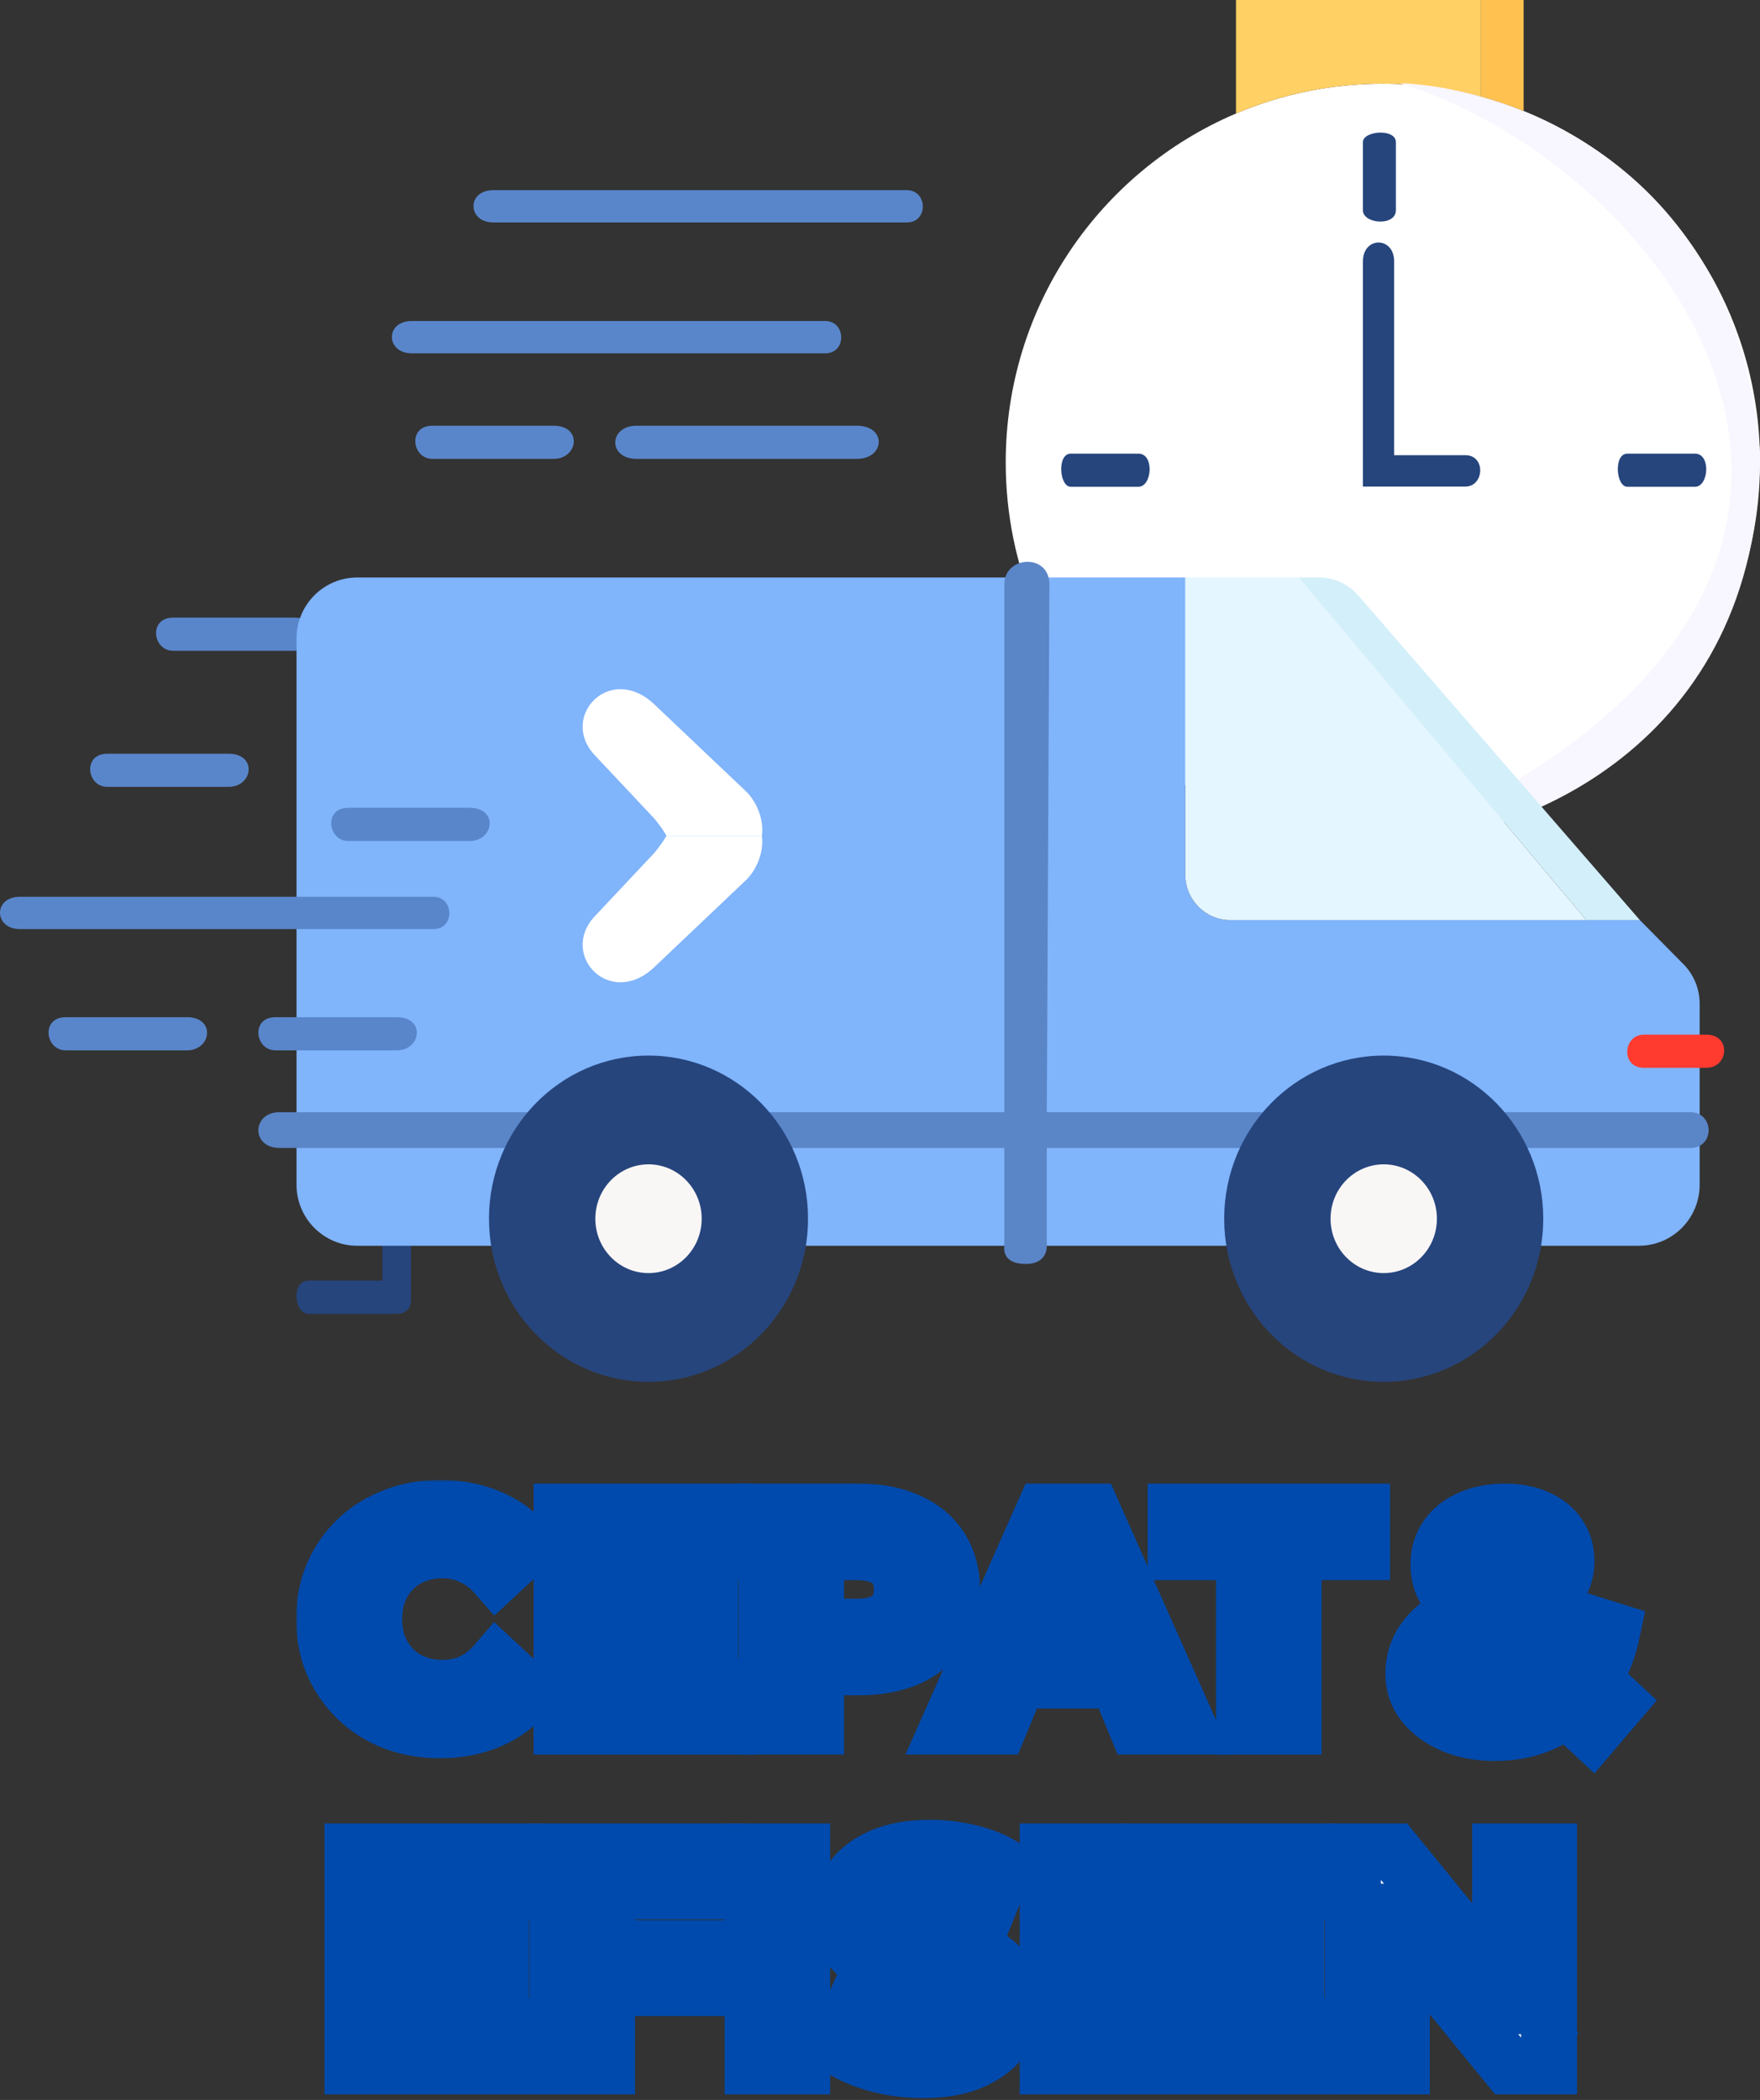 <svg width="440" height="525" viewBox="0 0 440 525" fill="none" xmlns="http://www.w3.org/2000/svg">
<rect x="0" y="0" width="440" height="525" fill="#333333" stroke="none"/>
<path d="M102.739 304.715V325.078C102.739 327.719 100.629 328.711 98.701 328.403C98.515 328.439 98.321 328.457 98.119 328.457H77.088C73.526 328.457 72.775 320.169 77.088 320.169H95.586V304.715C95.586 301.266 102.739 300.539 102.739 304.715Z" fill="#26457D"/>
<path d="M73.606 154.412H43.282C37.064 154.412 38.146 162.7 43.282 162.7H73.606C79.763 162.7 80.847 154.412 73.606 154.412Z" fill="#5986CB"/>
<path d="M440 115.59C440 167.867 397.787 210.246 345.714 210.246C293.642 210.246 251.429 167.867 251.429 115.59C251.429 76.388 275.167 42.752 308.999 28.379C320.283 23.585 332.69 20.934 345.714 20.934C354.206 20.934 362.436 22.061 370.263 24.174C373.904 25.157 377.457 26.353 380.909 27.748C415.549 41.75 440 75.803 440 115.59Z" fill="white"/>
<path d="M308.999 28.379C320.283 23.585 332.69 20.934 345.714 20.934C354.206 20.934 362.436 22.061 370.263 24.174V-0.004H308.999V28.379Z" fill="#FFD064"/>
<path d="M380.909 27.748V-0.004H370.263V24.174C373.904 25.157 377.457 26.353 380.909 27.748Z" fill="#FFC250"/>
<path d="M349.972 20.777C418.195 41.756 496.132 145.778 349.972 210.246C378.182 210.173 440 187.081 440 112.998C434.171 41.1 377.175 21.869 349.972 20.777Z" fill="#F8F6FF"/>
<path d="M340.733 113.797H340.729V121.649H366.323C371.077 121.649 371.511 113.797 366.323 113.797H348.536V65.357C348.536 59.054 340.733 59.051 340.733 65.357V113.797Z" fill="#26457D"/>
<path d="M284.601 113.409H267.682C264.212 113.409 264.816 121.697 267.682 121.697H284.601C288.036 121.697 288.641 113.409 284.601 113.409Z" fill="#26457D"/>
<path d="M423.753 113.409H406.834C403.365 113.409 403.969 121.697 406.834 121.697H423.753C427.189 121.697 427.794 113.409 423.753 113.409Z" fill="#26457D"/>
<path d="M348.966 52.568V35.544C348.966 32.052 340.729 32.66 340.729 35.544V52.568C340.729 56.026 348.966 56.634 348.966 52.568Z" fill="#26457D"/>
<path d="M307.607 230.026C301.382 230.026 296.336 224.948 296.336 218.684V144.379H89.3C80.921 144.379 74.128 151.215 74.128 159.647V296.178C74.128 304.61 80.921 311.445 89.3 311.445H409.741C418.121 311.445 424.914 304.61 424.914 296.178V260.947V250.911C424.914 247.223 423.463 243.685 420.879 241.07L409.968 230.026H396.561H307.607Z" fill="#80B4FB"/>
<path d="M296.336 144.379V218.684C296.336 224.948 301.382 230.026 307.607 230.026H396.561L324.689 144.379H296.336Z" fill="#E4F6FF"/>
<path d="M409.968 230.026L339.566 148.861C337.096 146.013 333.523 144.379 329.768 144.379H324.689L396.561 230.026H409.968Z" fill="#D3EFFA"/>
<path d="M251.077 278.053V146.102C251.077 138.904 262.348 138.245 262.348 146.102L261.698 278.053H422.525C428.594 278.053 428.811 286.994 422.525 286.994H261.698V311.636C261.698 312.581 261.264 315.998 256.495 315.998C251.826 315.998 250.86 313.599 251.077 311.636V286.994H69.875C62.722 286.994 62.939 278.053 69.875 278.053H251.077Z" fill="#5A85C7"/>
<path d="M226.716 47.542H123.327C116.609 47.542 116.828 55.612 123.327 55.612H226.716C232.138 55.612 231.921 47.542 226.716 47.542Z" fill="#5986CB"/>
<path d="M206.316 80.257H102.927C96.209 80.257 96.428 88.327 102.927 88.327H206.316C211.738 88.327 211.521 80.257 206.316 80.257Z" fill="#5986CB"/>
<path d="M108.346 224.205H4.957C-1.761 224.205 -1.543 232.274 4.957 232.274H108.346C113.768 232.274 113.551 224.205 108.346 224.205Z" fill="#5986CB"/>
<path d="M138.414 106.43H108.09C101.872 106.43 102.954 114.718 108.09 114.718H138.414C144.571 114.718 145.655 106.43 138.414 106.43Z" fill="#5986CB"/>
<path d="M426.575 258.665H410.983C405.754 258.665 405.104 266.953 410.983 266.953H426.575C432.197 266.953 432.847 258.665 426.575 258.665Z" fill="#FF3B30"/>
<path d="M57.133 188.436H26.81C20.591 188.436 21.673 196.724 26.81 196.724H57.133C63.291 196.724 64.374 188.436 57.133 188.436Z" fill="#5986CB"/>
<path d="M46.729 254.303H16.406C10.187 254.303 11.269 262.591 16.406 262.591H46.729C52.887 262.591 53.97 254.303 46.729 254.303Z" fill="#5986CB"/>
<path d="M99.182 254.303H68.859C62.64 254.303 63.722 262.591 68.859 262.591H99.182C105.34 262.591 106.424 254.303 99.182 254.303Z" fill="#5986CB"/>
<path d="M117.389 201.958H87.066C80.847 201.958 81.929 210.246 87.066 210.246H117.389C123.547 210.246 124.631 201.958 117.389 201.958Z" fill="#5986CB"/>
<path d="M214.195 106.43H159.134C152.158 106.43 151.941 114.718 159.134 114.718H214.195C221.3 114.718 221.734 106.43 214.195 106.43Z" fill="#5986CB"/>
<path d="M163.678 204.749L148.584 188.692C139.855 179.16 152.377 165.797 163.381 175.901L186.715 198.046C188.631 200.016 191.051 204.126 190.487 208.927H166.603C165.793 207.473 165.142 206.634 163.82 204.932C163.773 204.872 163.726 204.811 163.678 204.749Z" fill="white"/>
<path d="M148.584 229.187L163.678 213.13L163.82 212.947C165.142 211.245 165.793 210.406 166.603 208.951H190.487C191.051 213.753 188.631 217.863 186.715 219.832L163.381 241.977C152.377 252.081 139.855 238.719 148.584 229.187Z" fill="white"/>
<path d="M385.813 304.684C385.813 327.209 367.957 345.469 345.931 345.469C323.905 345.469 306.049 327.209 306.049 304.684C306.049 282.159 323.905 263.899 345.931 263.899C367.957 263.899 385.813 282.159 385.813 304.684Z" fill="#26457D"/>
<path d="M359.225 304.684C359.225 312.193 353.273 318.279 345.931 318.279C338.589 318.279 332.637 312.193 332.637 304.684C332.637 297.176 338.589 291.089 345.931 291.089C353.273 291.089 359.225 297.176 359.225 304.684Z" fill="#F9F6F6"/>
<path d="M202.01 304.684C202.01 327.209 184.154 345.469 162.128 345.469C140.102 345.469 122.246 327.209 122.246 304.684C122.246 282.159 140.102 263.899 162.128 263.899C184.154 263.899 202.01 282.159 202.01 304.684Z" fill="#26457D"/>
<path d="M175.422 304.684C175.422 312.193 169.47 318.279 162.128 318.279C154.786 318.279 148.834 312.193 148.834 304.684C148.834 297.176 154.786 291.089 162.128 291.089C169.47 291.089 175.422 297.176 175.422 304.684Z" fill="#F9F6F6"/>
<mask id="path-2-outside-1_2628_23709" maskUnits="userSpaceOnUse" x="74.023" y="369.996" width="341" height="155" fill="black">
<rect fill="white" x="74.023" y="369.996" width="341" height="155"/>
<path d="M109.97 432.562C105.846 432.562 102.002 431.897 98.438 430.566C94.924 429.185 91.869 427.241 89.272 424.734C86.675 422.226 84.639 419.284 83.162 415.907C81.736 412.531 81.023 408.821 81.023 404.779C81.023 400.737 81.736 397.027 83.162 393.65C84.639 390.274 86.675 387.332 89.272 384.824C91.92 382.317 95.001 380.399 98.514 379.068C102.027 377.687 105.872 376.996 110.047 376.996C114.68 376.996 118.856 377.815 122.573 379.452C126.341 381.038 129.498 383.392 132.044 386.513L124.1 393.881C122.267 391.783 120.231 390.222 117.99 389.199C115.75 388.125 113.306 387.587 110.658 387.587C108.163 387.587 105.872 387.997 103.784 388.815C101.696 389.634 99.889 390.811 98.361 392.346C96.834 393.881 95.637 395.697 94.771 397.795C93.957 399.893 93.549 402.221 93.549 404.779C93.549 407.337 93.957 409.665 94.771 411.763C95.637 413.861 96.834 415.677 98.361 417.212C99.889 418.747 101.696 419.924 103.784 420.743C105.872 421.561 108.163 421.971 110.658 421.971C113.306 421.971 115.75 421.459 117.99 420.436C120.231 419.361 122.267 417.749 124.1 415.601L132.044 422.968C129.498 426.089 126.341 428.469 122.573 430.106C118.856 431.743 114.655 432.562 109.97 432.562Z"/>
<path d="M151.779 399.56H177.519V409.23H151.779V399.56ZM152.696 421.664H181.796V431.641H140.399V377.917H180.803V387.894H152.696V421.664Z"/>
<path d="M191.641 431.641V377.917H214.783C219.569 377.917 223.694 378.71 227.156 380.296C230.619 381.831 233.292 384.057 235.176 386.973C237.06 389.89 238.002 393.369 238.002 397.411C238.002 401.402 237.06 404.856 235.176 407.772C233.292 410.689 230.619 412.94 227.156 414.526C223.694 416.061 219.569 416.828 214.783 416.828H198.515L204.014 411.226V431.641H191.641ZM204.014 412.607L200.295 406.698H214.096C217.914 406.698 220.766 405.879 222.65 404.242C224.534 402.604 225.476 400.328 225.476 397.411C225.476 394.444 224.534 392.141 222.65 390.504C220.766 388.867 217.914 388.048 214.096 388.048H198.515L204.014 384.21V412.607Z"/>
<path d="M237.123 431.641L260.953 377.917H273.174L297.08 431.641H284.095L264.543 384.21H269.431L249.802 431.641H237.123ZM249.038 420.129L252.322 410.689H279.818L283.179 420.129H249.038Z"/>
<path d="M311.016 431.641V388.048H293.908V377.917H340.498V388.048H323.389V431.641H311.016Z"/>
<path d="M373.744 433.253C369.823 433.253 366.335 432.613 363.28 431.334C360.225 430.055 357.806 428.315 356.024 426.115C354.242 423.915 353.351 421.382 353.351 418.517C353.351 415.856 353.936 413.477 355.107 411.379C356.279 409.23 358.137 407.235 360.683 405.393C363.229 403.5 366.462 401.658 370.383 399.867C373.234 398.537 375.475 397.36 377.104 396.337C378.734 395.313 379.879 394.341 380.541 393.42C381.203 392.448 381.534 391.476 381.534 390.504C381.534 389.173 381.076 388.099 380.159 387.28C379.294 386.462 377.995 386.052 376.264 386.052C374.431 386.052 373.005 386.513 371.987 387.434C370.969 388.355 370.459 389.532 370.459 390.964C370.459 391.732 370.612 392.499 370.918 393.267C371.223 393.983 371.809 394.827 372.674 395.799C373.54 396.72 374.762 397.923 376.34 399.407L404.524 425.655L398.032 433.253L366.946 404.242C365.164 402.604 363.738 401.069 362.669 399.637C361.6 398.204 360.81 396.797 360.301 395.416C359.843 394.034 359.614 392.602 359.614 391.118C359.614 388.508 360.301 386.206 361.676 384.21C363.051 382.215 364.986 380.68 367.481 379.606C369.976 378.48 372.903 377.917 376.264 377.917C379.37 377.917 382.043 378.429 384.284 379.452C386.575 380.424 388.357 381.831 389.63 383.673C390.954 385.515 391.616 387.715 391.616 390.274C391.616 392.525 391.056 394.597 389.936 396.49C388.815 398.332 387.059 400.072 384.666 401.709C382.323 403.346 379.243 405.009 375.424 406.698C372.827 407.875 370.765 409.026 369.237 410.151C367.761 411.226 366.691 412.326 366.029 413.452C365.368 414.577 365.037 415.831 365.037 417.212C365.037 418.491 365.418 419.643 366.182 420.666C366.997 421.689 368.117 422.482 369.543 423.045C370.968 423.608 372.649 423.889 374.584 423.889C377.69 423.889 380.541 423.173 383.138 421.74C385.735 420.257 387.924 418.082 389.706 415.217C391.539 412.3 392.838 408.77 393.602 404.625L403.149 407.619C402.08 412.838 400.17 417.366 397.421 421.203C394.671 425.041 391.285 428.008 387.262 430.106C383.24 432.204 378.734 433.253 373.744 433.253Z"/>
<path d="M99.517 484.522H125.256V494.192H99.517V484.522ZM100.433 506.625H129.533V516.603H88.137V462.879H128.54V472.856H100.433V506.625Z"/>
<path d="M150.835 487.054H176.498V497.032H150.835V487.054ZM151.751 516.603H139.378V462.879H179.782V472.856H151.751V516.603Z"/>
<path d="M188.158 516.603V462.879H200.532V516.603H188.158Z"/>
<path d="M230.786 517.524C226.509 517.524 222.41 516.961 218.49 515.835C214.569 514.658 211.412 513.149 209.019 511.307L213.22 501.944C215.511 503.581 218.21 504.937 221.316 506.011C224.473 507.035 227.655 507.546 230.863 507.546C233.307 507.546 235.267 507.316 236.744 506.856C238.271 506.344 239.392 505.653 240.105 504.783C240.817 503.913 241.174 502.916 241.174 501.79C241.174 500.357 240.614 499.232 239.494 498.413C238.373 497.543 236.897 496.853 235.064 496.341C233.231 495.778 231.194 495.267 228.953 494.806C226.764 494.294 224.549 493.68 222.309 492.964C220.119 492.248 218.108 491.327 216.275 490.201C214.442 489.075 212.94 487.592 211.769 485.75C210.648 483.908 210.088 481.554 210.088 478.689C210.088 475.619 210.903 472.83 212.532 470.323C214.213 467.765 216.708 465.744 220.017 464.26C223.378 462.725 227.579 461.958 232.62 461.958C235.98 461.958 239.29 462.367 242.549 463.186C245.807 463.953 248.684 465.13 251.179 466.716L247.36 476.156C244.865 474.724 242.37 473.675 239.875 473.009C237.38 472.293 234.936 471.935 232.543 471.935C230.15 471.935 228.19 472.216 226.662 472.779C225.135 473.342 224.04 474.084 223.378 475.005C222.716 475.875 222.385 476.898 222.385 478.075C222.385 479.456 222.945 480.582 224.065 481.452C225.185 482.27 226.662 482.936 228.495 483.447C230.328 483.959 232.339 484.471 234.529 484.982C236.769 485.494 238.984 486.082 241.174 486.747C243.414 487.413 245.451 488.308 247.284 489.434C249.117 490.559 250.594 492.043 251.714 493.885C252.885 495.727 253.471 498.055 253.471 500.869C253.471 503.888 252.63 506.651 250.95 509.158C249.27 511.665 246.749 513.686 243.389 515.221C240.079 516.756 235.878 517.524 230.786 517.524Z"/>
<path d="M261.925 516.603V462.879H274.298V516.603H261.925Z"/>
<path d="M298.367 484.522H324.106V494.192H298.367V484.522ZM299.283 506.625H328.383V516.603H286.987V462.879H327.39V472.856H299.283V506.625Z"/>
<path d="M338.228 516.603V462.879H348.463L380.006 501.56H375.042V462.879H387.262V516.603H377.104L345.484 477.921H350.448V516.603H338.228Z"/>
</mask>
<path d="M109.97 432.562C105.846 432.562 102.002 431.897 98.438 430.566C94.924 429.185 91.869 427.241 89.272 424.734C86.675 422.226 84.639 419.284 83.162 415.907C81.736 412.531 81.023 408.821 81.023 404.779C81.023 400.737 81.736 397.027 83.162 393.65C84.639 390.274 86.675 387.332 89.272 384.824C91.92 382.317 95.001 380.399 98.514 379.068C102.027 377.687 105.872 376.996 110.047 376.996C114.68 376.996 118.856 377.815 122.573 379.452C126.341 381.038 129.498 383.392 132.044 386.513L124.1 393.881C122.267 391.783 120.231 390.222 117.99 389.199C115.75 388.125 113.306 387.587 110.658 387.587C108.163 387.587 105.872 387.997 103.784 388.815C101.696 389.634 99.889 390.811 98.361 392.346C96.834 393.881 95.637 395.697 94.771 397.795C93.957 399.893 93.549 402.221 93.549 404.779C93.549 407.337 93.957 409.665 94.771 411.763C95.637 413.861 96.834 415.677 98.361 417.212C99.889 418.747 101.696 419.924 103.784 420.743C105.872 421.561 108.163 421.971 110.658 421.971C113.306 421.971 115.75 421.459 117.99 420.436C120.231 419.361 122.267 417.749 124.1 415.601L132.044 422.968C129.498 426.089 126.341 428.469 122.573 430.106C118.856 431.743 114.655 432.562 109.97 432.562Z" fill="#FFC107"/>
<path d="M151.779 399.56H177.519V409.23H151.779V399.56ZM152.696 421.664H181.796V431.641H140.399V377.917H180.803V387.894H152.696V421.664Z" fill="#FFC107"/>
<path d="M191.641 431.641V377.917H214.783C219.569 377.917 223.694 378.71 227.156 380.296C230.619 381.831 233.292 384.057 235.176 386.973C237.06 389.89 238.002 393.369 238.002 397.411C238.002 401.402 237.06 404.856 235.176 407.772C233.292 410.689 230.619 412.94 227.156 414.526C223.694 416.061 219.569 416.828 214.783 416.828H198.515L204.014 411.226V431.641H191.641ZM204.014 412.607L200.295 406.698H214.096C217.914 406.698 220.766 405.879 222.65 404.242C224.534 402.604 225.476 400.328 225.476 397.411C225.476 394.444 224.534 392.141 222.65 390.504C220.766 388.867 217.914 388.048 214.096 388.048H198.515L204.014 384.21V412.607Z" fill="#FFC107"/>
<path d="M237.123 431.641L260.953 377.917H273.174L297.08 431.641H284.095L264.543 384.21H269.431L249.802 431.641H237.123ZM249.038 420.129L252.322 410.689H279.818L283.179 420.129H249.038Z" fill="#FFC107"/>
<path d="M311.016 431.641V388.048H293.908V377.917H340.498V388.048H323.389V431.641H311.016Z" fill="#FFC107"/>
<path d="M373.744 433.253C369.823 433.253 366.335 432.613 363.28 431.334C360.225 430.055 357.806 428.315 356.024 426.115C354.242 423.915 353.351 421.382 353.351 418.517C353.351 415.856 353.936 413.477 355.107 411.379C356.279 409.23 358.137 407.235 360.683 405.393C363.229 403.5 366.462 401.658 370.383 399.867C373.234 398.537 375.475 397.36 377.104 396.337C378.734 395.313 379.879 394.341 380.541 393.42C381.203 392.448 381.534 391.476 381.534 390.504C381.534 389.173 381.076 388.099 380.159 387.28C379.294 386.462 377.995 386.052 376.264 386.052C374.431 386.052 373.005 386.513 371.987 387.434C370.969 388.355 370.459 389.532 370.459 390.964C370.459 391.732 370.612 392.499 370.918 393.267C371.223 393.983 371.809 394.827 372.674 395.799C373.54 396.72 374.762 397.923 376.34 399.407L404.524 425.655L398.032 433.253L366.946 404.242C365.164 402.604 363.738 401.069 362.669 399.637C361.6 398.204 360.81 396.797 360.301 395.416C359.843 394.034 359.614 392.602 359.614 391.118C359.614 388.508 360.301 386.206 361.676 384.21C363.051 382.215 364.986 380.68 367.481 379.606C369.976 378.48 372.903 377.917 376.264 377.917C379.37 377.917 382.043 378.429 384.284 379.452C386.575 380.424 388.357 381.831 389.63 383.673C390.954 385.515 391.616 387.715 391.616 390.274C391.616 392.525 391.056 394.597 389.936 396.49C388.815 398.332 387.059 400.072 384.666 401.709C382.323 403.346 379.243 405.009 375.424 406.698C372.827 407.875 370.765 409.026 369.237 410.151C367.761 411.226 366.691 412.326 366.029 413.452C365.368 414.577 365.037 415.831 365.037 417.212C365.037 418.491 365.418 419.643 366.182 420.666C366.997 421.689 368.117 422.482 369.543 423.045C370.968 423.608 372.649 423.889 374.584 423.889C377.69 423.889 380.541 423.173 383.138 421.74C385.735 420.257 387.924 418.082 389.706 415.217C391.539 412.3 392.838 408.77 393.602 404.625L403.149 407.619C402.08 412.838 400.17 417.366 397.421 421.203C394.671 425.041 391.285 428.008 387.262 430.106C383.24 432.204 378.734 433.253 373.744 433.253Z" fill="#FFC107"/>
<path d="M99.517 484.522H125.256V494.192H99.517V484.522ZM100.433 506.625H129.533V516.603H88.137V462.879H128.54V472.856H100.433V506.625Z" fill="white"/>
<path d="M150.835 487.054H176.498V497.032H150.835V487.054ZM151.751 516.603H139.378V462.879H179.782V472.856H151.751V516.603Z" fill="white"/>
<path d="M188.158 516.603V462.879H200.532V516.603H188.158Z" fill="white"/>
<path d="M230.786 517.524C226.509 517.524 222.41 516.961 218.49 515.835C214.569 514.658 211.412 513.149 209.019 511.307L213.22 501.944C215.511 503.581 218.21 504.937 221.316 506.011C224.473 507.035 227.655 507.546 230.863 507.546C233.307 507.546 235.267 507.316 236.744 506.856C238.271 506.344 239.392 505.653 240.105 504.783C240.817 503.913 241.174 502.916 241.174 501.79C241.174 500.357 240.614 499.232 239.494 498.413C238.373 497.543 236.897 496.853 235.064 496.341C233.231 495.778 231.194 495.267 228.953 494.806C226.764 494.294 224.549 493.68 222.309 492.964C220.119 492.248 218.108 491.327 216.275 490.201C214.442 489.075 212.94 487.592 211.769 485.75C210.648 483.908 210.088 481.554 210.088 478.689C210.088 475.619 210.903 472.83 212.532 470.323C214.213 467.765 216.708 465.744 220.017 464.26C223.378 462.725 227.579 461.958 232.62 461.958C235.98 461.958 239.29 462.367 242.549 463.186C245.807 463.953 248.684 465.13 251.179 466.716L247.36 476.156C244.865 474.724 242.37 473.675 239.875 473.009C237.38 472.293 234.936 471.935 232.543 471.935C230.15 471.935 228.19 472.216 226.662 472.779C225.135 473.342 224.04 474.084 223.378 475.005C222.716 475.875 222.385 476.898 222.385 478.075C222.385 479.456 222.945 480.582 224.065 481.452C225.185 482.27 226.662 482.936 228.495 483.447C230.328 483.959 232.339 484.471 234.529 484.982C236.769 485.494 238.984 486.082 241.174 486.747C243.414 487.413 245.451 488.308 247.284 489.434C249.117 490.559 250.594 492.043 251.714 493.885C252.885 495.727 253.471 498.055 253.471 500.869C253.471 503.888 252.63 506.651 250.95 509.158C249.27 511.665 246.749 513.686 243.389 515.221C240.079 516.756 235.878 517.524 230.786 517.524Z" fill="white"/>
<path d="M261.925 516.603V462.879H274.298V516.603H261.925Z" fill="white"/>
<path d="M298.367 484.522H324.106V494.192H298.367V484.522ZM299.283 506.625H328.383V516.603H286.987V462.879H327.39V472.856H299.283V506.625Z" fill="white"/>
<path d="M338.228 516.603V462.879H348.463L380.006 501.56H375.042V462.879H387.262V516.603H377.104L345.484 477.921H350.448V516.603H338.228Z" fill="white"/>
<path d="M109.97 432.562C105.846 432.562 102.002 431.897 98.438 430.566C94.924 429.185 91.869 427.241 89.272 424.734C86.675 422.226 84.639 419.284 83.162 415.907C81.736 412.531 81.023 408.821 81.023 404.779C81.023 400.737 81.736 397.027 83.162 393.65C84.639 390.274 86.675 387.332 89.272 384.824C91.92 382.317 95.001 380.399 98.514 379.068C102.027 377.687 105.872 376.996 110.047 376.996C114.68 376.996 118.856 377.815 122.573 379.452C126.341 381.038 129.498 383.392 132.044 386.513L124.1 393.881C122.267 391.783 120.231 390.222 117.99 389.199C115.75 388.125 113.306 387.587 110.658 387.587C108.163 387.587 105.872 387.997 103.784 388.815C101.696 389.634 99.889 390.811 98.361 392.346C96.834 393.881 95.637 395.697 94.771 397.795C93.957 399.893 93.549 402.221 93.549 404.779C93.549 407.337 93.957 409.665 94.771 411.763C95.637 413.861 96.834 415.677 98.361 417.212C99.889 418.747 101.696 419.924 103.784 420.743C105.872 421.561 108.163 421.971 110.658 421.971C113.306 421.971 115.75 421.459 117.99 420.436C120.231 419.361 122.267 417.749 124.1 415.601L132.044 422.968C129.498 426.089 126.341 428.469 122.573 430.106C118.856 431.743 114.655 432.562 109.97 432.562Z" stroke="#004AAD" stroke-width="14" mask="url(#path-2-outside-1_2628_23709)"/>
<path d="M151.779 399.56H177.519V409.23H151.779V399.56ZM152.696 421.664H181.796V431.641H140.399V377.917H180.803V387.894H152.696V421.664Z" stroke="#004AAD" stroke-width="14" mask="url(#path-2-outside-1_2628_23709)"/>
<path d="M191.641 431.641V377.917H214.783C219.569 377.917 223.694 378.71 227.156 380.296C230.619 381.831 233.292 384.057 235.176 386.973C237.06 389.89 238.002 393.369 238.002 397.411C238.002 401.402 237.06 404.856 235.176 407.772C233.292 410.689 230.619 412.94 227.156 414.526C223.694 416.061 219.569 416.828 214.783 416.828H198.515L204.014 411.226V431.641H191.641ZM204.014 412.607L200.295 406.698H214.096C217.914 406.698 220.766 405.879 222.65 404.242C224.534 402.604 225.476 400.328 225.476 397.411C225.476 394.444 224.534 392.141 222.65 390.504C220.766 388.867 217.914 388.048 214.096 388.048H198.515L204.014 384.21V412.607Z" stroke="#004AAD" stroke-width="14" mask="url(#path-2-outside-1_2628_23709)"/>
<path d="M237.123 431.641L260.953 377.917H273.174L297.08 431.641H284.095L264.543 384.21H269.431L249.802 431.641H237.123ZM249.038 420.129L252.322 410.689H279.818L283.179 420.129H249.038Z" stroke="#004AAD" stroke-width="14" mask="url(#path-2-outside-1_2628_23709)"/>
<path d="M311.016 431.641V388.048H293.908V377.917H340.498V388.048H323.389V431.641H311.016Z" stroke="#004AAD" stroke-width="14" mask="url(#path-2-outside-1_2628_23709)"/>
<path d="M373.744 433.253C369.823 433.253 366.335 432.613 363.28 431.334C360.225 430.055 357.806 428.315 356.024 426.115C354.242 423.915 353.351 421.382 353.351 418.517C353.351 415.856 353.936 413.477 355.107 411.379C356.279 409.23 358.137 407.235 360.683 405.393C363.229 403.5 366.462 401.658 370.383 399.867C373.234 398.537 375.475 397.36 377.104 396.337C378.734 395.313 379.879 394.341 380.541 393.42C381.203 392.448 381.534 391.476 381.534 390.504C381.534 389.173 381.076 388.099 380.159 387.28C379.294 386.462 377.995 386.052 376.264 386.052C374.431 386.052 373.005 386.513 371.987 387.434C370.969 388.355 370.459 389.532 370.459 390.964C370.459 391.732 370.612 392.499 370.918 393.267C371.223 393.983 371.809 394.827 372.674 395.799C373.54 396.72 374.762 397.923 376.34 399.407L404.524 425.655L398.032 433.253L366.946 404.242C365.164 402.604 363.738 401.069 362.669 399.637C361.6 398.204 360.81 396.797 360.301 395.416C359.843 394.034 359.614 392.602 359.614 391.118C359.614 388.508 360.301 386.206 361.676 384.21C363.051 382.215 364.986 380.68 367.481 379.606C369.976 378.48 372.903 377.917 376.264 377.917C379.37 377.917 382.043 378.429 384.284 379.452C386.575 380.424 388.357 381.831 389.63 383.673C390.954 385.515 391.616 387.715 391.616 390.274C391.616 392.525 391.056 394.597 389.936 396.49C388.815 398.332 387.059 400.072 384.666 401.709C382.323 403.346 379.243 405.009 375.424 406.698C372.827 407.875 370.765 409.026 369.237 410.151C367.761 411.226 366.691 412.326 366.029 413.452C365.368 414.577 365.037 415.831 365.037 417.212C365.037 418.491 365.418 419.643 366.182 420.666C366.997 421.689 368.117 422.482 369.543 423.045C370.968 423.608 372.649 423.889 374.584 423.889C377.69 423.889 380.541 423.173 383.138 421.74C385.735 420.257 387.924 418.082 389.706 415.217C391.539 412.3 392.838 408.77 393.602 404.625L403.149 407.619C402.08 412.838 400.17 417.366 397.421 421.203C394.671 425.041 391.285 428.008 387.262 430.106C383.24 432.204 378.734 433.253 373.744 433.253Z" stroke="#004AAD" stroke-width="14" mask="url(#path-2-outside-1_2628_23709)"/>
<path d="M99.517 484.522H125.256V494.192H99.517V484.522ZM100.433 506.625H129.533V516.603H88.137V462.879H128.54V472.856H100.433V506.625Z" stroke="#004AAD" stroke-width="14" mask="url(#path-2-outside-1_2628_23709)"/>
<path d="M150.835 487.054H176.498V497.032H150.835V487.054ZM151.751 516.603H139.378V462.879H179.782V472.856H151.751V516.603Z" stroke="#004AAD" stroke-width="14" mask="url(#path-2-outside-1_2628_23709)"/>
<path d="M188.158 516.603V462.879H200.532V516.603H188.158Z" stroke="#004AAD" stroke-width="14" mask="url(#path-2-outside-1_2628_23709)"/>
<path d="M230.786 517.524C226.509 517.524 222.41 516.961 218.49 515.835C214.569 514.658 211.412 513.149 209.019 511.307L213.22 501.944C215.511 503.581 218.21 504.937 221.316 506.011C224.473 507.035 227.655 507.546 230.863 507.546C233.307 507.546 235.267 507.316 236.744 506.856C238.271 506.344 239.392 505.653 240.105 504.783C240.817 503.913 241.174 502.916 241.174 501.79C241.174 500.357 240.614 499.232 239.494 498.413C238.373 497.543 236.897 496.853 235.064 496.341C233.231 495.778 231.194 495.267 228.953 494.806C226.764 494.294 224.549 493.68 222.309 492.964C220.119 492.248 218.108 491.327 216.275 490.201C214.442 489.075 212.94 487.592 211.769 485.75C210.648 483.908 210.088 481.554 210.088 478.689C210.088 475.619 210.903 472.83 212.532 470.323C214.213 467.765 216.708 465.744 220.017 464.26C223.378 462.725 227.579 461.958 232.62 461.958C235.98 461.958 239.29 462.367 242.549 463.186C245.807 463.953 248.684 465.13 251.179 466.716L247.36 476.156C244.865 474.724 242.37 473.675 239.875 473.009C237.38 472.293 234.936 471.935 232.543 471.935C230.15 471.935 228.19 472.216 226.662 472.779C225.135 473.342 224.04 474.084 223.378 475.005C222.716 475.875 222.385 476.898 222.385 478.075C222.385 479.456 222.945 480.582 224.065 481.452C225.185 482.27 226.662 482.936 228.495 483.447C230.328 483.959 232.339 484.471 234.529 484.982C236.769 485.494 238.984 486.082 241.174 486.747C243.414 487.413 245.451 488.308 247.284 489.434C249.117 490.559 250.594 492.043 251.714 493.885C252.885 495.727 253.471 498.055 253.471 500.869C253.471 503.888 252.63 506.651 250.95 509.158C249.27 511.665 246.749 513.686 243.389 515.221C240.079 516.756 235.878 517.524 230.786 517.524Z" stroke="#004AAD" stroke-width="14" mask="url(#path-2-outside-1_2628_23709)"/>
<path d="M261.925 516.603V462.879H274.298V516.603H261.925Z" stroke="#004AAD" stroke-width="14" mask="url(#path-2-outside-1_2628_23709)"/>
<path d="M298.367 484.522H324.106V494.192H298.367V484.522ZM299.283 506.625H328.383V516.603H286.987V462.879H327.39V472.856H299.283V506.625Z" stroke="#004AAD" stroke-width="14" mask="url(#path-2-outside-1_2628_23709)"/>
<path d="M338.228 516.603V462.879H348.463L380.006 501.56H375.042V462.879H387.262V516.603H377.104L345.484 477.921H350.448V516.603H338.228Z" stroke="#004AAD" stroke-width="14" mask="url(#path-2-outside-1_2628_23709)"/>
</svg>
